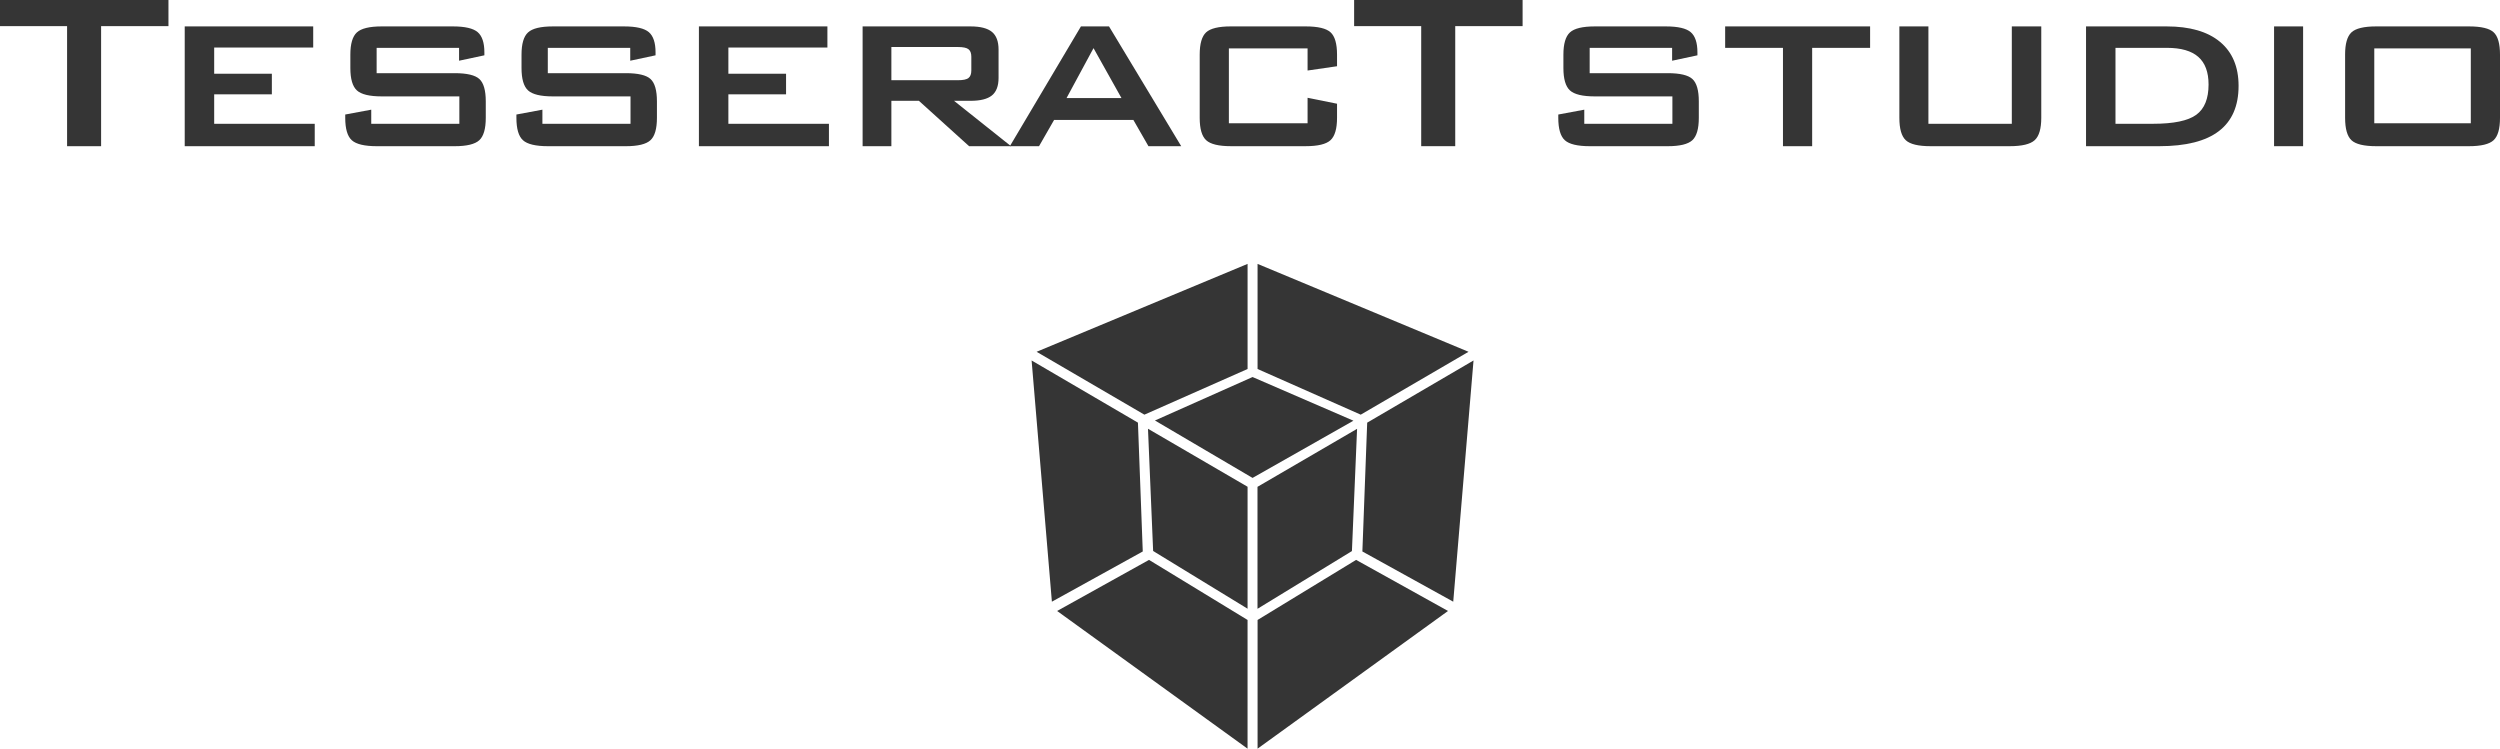 <?xml version="1.0" encoding="utf-8"?>
<!-- Generator: Adobe Illustrator 16.0.0, SVG Export Plug-In . SVG Version: 6.00 Build 0)  -->
<!DOCTYPE svg PUBLIC "-//W3C//DTD SVG 1.1//EN" "http://www.w3.org/Graphics/SVG/1.1/DTD/svg11.dtd">
<svg version="1.1" id="Layer_1" xmlns="http://www.w3.org/2000/svg" xmlns:xlink="http://www.w3.org/1999/xlink" x="0px" y="0px"
	 width="480px" height="143.741px" viewBox="0.481 0.288 480 143.741" enable-background="new 0.481 0.288 480 143.741"
	 xml:space="preserve">
<g>
	<path fill="#353535" d="M19.893,5.305v23.05H13.36V5.305H0.481V0.288h32.344v5.017H19.893z"/>
	<path fill="#353535" d="M35.947,28.356V5.359h24.67v4.062H41.604v5.021h11.073v3.956H41.604v5.657H60.91v4.302H35.947z"/>
	<path fill="#353535" d="M88.621,9.476H72.795v4.86h14.977c2.356,0,3.94,0.375,4.754,1.127c0.814,0.753,1.223,2.183,1.223,4.291
		v3.161c0,2.106-0.416,3.539-1.248,4.3c-0.833,0.764-2.408,1.143-4.728,1.143H72.849c-2.374,0-3.979-0.379-4.821-1.143
		c-0.841-0.76-1.262-2.193-1.262-4.3v-0.639l4.994-0.931v2.709h16.916v-5.258H73.777c-2.354,0-3.947-0.386-4.78-1.156
		c-0.832-0.769-1.248-2.2-1.248-4.288v-2.576c0-2.071,0.416-3.492,1.248-4.26c0.833-0.771,2.425-1.158,4.78-1.158h13.651
		c2.318,0,3.908,0.368,4.765,1.102c0.858,0.734,1.289,2.03,1.289,3.89v0.558l-4.86,1.038V9.476z"/>
	<path fill="#353535" d="M121.485,9.476h-15.826v4.86h14.979c2.352,0,3.937,0.375,4.752,1.127c0.814,0.753,1.222,2.183,1.222,4.291
		v3.161c0,2.106-0.416,3.539-1.25,4.3c-0.831,0.764-2.406,1.143-4.724,1.143h-14.926c-2.372,0-3.978-0.379-4.818-1.143
		c-0.842-0.76-1.263-2.193-1.263-4.3v-0.639l4.992-0.931v2.709h16.917v-5.258h-14.899c-2.354,0-3.948-0.386-4.779-1.156
		c-0.833-0.769-1.249-2.2-1.249-4.288v-2.576c0-2.071,0.415-3.492,1.249-4.26c0.831-0.771,2.425-1.158,4.779-1.158h13.649
		c2.32,0,3.908,0.368,4.768,1.102c0.858,0.734,1.288,2.03,1.288,3.89v0.558l-4.86,1.038L121.485,9.476L121.485,9.476z"/>
	<path fill="#353535" d="M134.672,28.356V5.359h24.671v4.062h-19.014v5.021h11.075v3.956h-11.075v5.657h19.307v4.302H134.672z"/>
	<path fill="#353535" d="M166.102,28.356V5.359h20.712c1.894,0,3.267,0.35,4.117,1.05c0.851,0.7,1.274,1.836,1.274,3.412v5.417
		c0,1.559-0.425,2.683-1.274,3.373c-0.85,0.69-2.223,1.035-4.117,1.035h-3.16l10.941,8.711h-8.047l-9.637-8.711h-5.287v8.711h-5.522
		V28.356z M184.425,9.316h-12.8v6.373h12.8c0.974,0,1.642-0.14,2.005-0.424s0.545-0.76,0.545-1.436v-2.654
		c0-0.673-0.182-1.151-0.545-1.435C186.066,9.457,185.398,9.316,184.425,9.316z"/>
	<path fill="#353535" d="M194.374,28.356l13.647-22.997h5.392l13.861,22.997h-6.292l-2.896-5.045H202.87l-2.894,5.045H194.374z
		 M205.259,19.115h10.543l-5.365-9.586L205.259,19.115z"/>
	<path fill="#353535" d="M251.536,9.581h-15.11v14.368h15.11v-4.887l5.656,1.141v2.71c0,2.087-0.417,3.516-1.249,4.287
		c-0.831,0.771-2.426,1.155-4.779,1.155h-14.367c-2.319,0-3.893-0.379-4.728-1.143c-0.831-0.76-1.246-2.193-1.246-4.3V10.776
		c0-2.089,0.411-3.515,1.233-4.276c0.824-0.76,2.402-1.142,4.74-1.142h14.367c2.371,0,3.97,0.381,4.793,1.142
		c0.825,0.763,1.235,2.187,1.235,4.276v2.23l-5.656,0.823V9.581L251.536,9.581z"/>
	<path fill="#353535" d="M279.886,5.305v23.05h-6.533V5.305h-12.88V0.288h32.347v5.017H279.886z"/>
	<path fill="#353535" d="M321.526,9.476h-15.828v4.86h14.979c2.353,0,3.938,0.375,4.752,1.127c0.816,0.753,1.224,2.183,1.224,4.291
		v3.161c0,2.106-0.417,3.539-1.247,4.3c-0.832,0.764-2.409,1.143-4.727,1.143h-14.926c-2.374,0-3.979-0.379-4.82-1.143
		c-0.84-0.76-1.261-2.193-1.261-4.3v-0.639l4.991-0.931v2.709h16.918v-5.258h-14.898c-2.354,0-3.948-0.386-4.78-1.156
		c-0.831-0.769-1.248-2.2-1.248-4.288v-2.576c0-2.071,0.417-3.492,1.248-4.26c0.832-0.771,2.426-1.158,4.78-1.158h13.648
		c2.319,0,3.91,0.368,4.766,1.102c0.86,0.734,1.291,2.03,1.291,3.89v0.558l-4.861,1.038V9.476L321.526,9.476z"/>
	<path fill="#353535" d="M348.416,9.476v18.88h-5.604V9.476H331.71V5.359h27.831v4.117H348.416z"/>
	<path fill="#353535" d="M370.736,5.359v18.696h16.013V5.359h5.656v17.555c0,2.087-0.421,3.516-1.261,4.287
		c-0.842,0.771-2.438,1.155-4.795,1.155h-15.218c-2.335,0-3.916-0.379-4.738-1.143c-0.821-0.76-1.234-2.193-1.234-4.3V5.359H370.736
		z"/>
	<path fill="#353535" d="M400.998,28.356V5.359h15.482c4.444,0,7.857,0.987,10.237,2.962c2.38,1.974,3.571,4.794,3.571,8.458
		c0,3.86-1.26,6.754-3.784,8.684c-2.521,1.931-6.335,2.894-11.434,2.894H400.998z M406.654,24.054h7.222
		c3.947,0,6.712-0.577,8.286-1.725c1.577-1.152,2.363-3.088,2.363-5.816c0-2.372-0.653-4.139-1.965-5.298
		c-1.311-1.16-3.32-1.74-6.029-1.74h-9.877V24.054L406.654,24.054z"/>
	<path fill="#353535" d="M437.101,28.356V5.359h5.576v22.997H437.101z"/>
	<path fill="#353535" d="M450.74,10.776c0-2.089,0.407-3.515,1.222-4.276c0.813-0.76,2.399-1.142,4.754-1.142h17.791
		c2.374,0,3.963,0.381,4.766,1.142c0.808,0.763,1.209,2.187,1.209,4.276v12.138c0,2.106-0.411,3.539-1.234,4.3
		c-0.822,0.764-2.401,1.143-4.74,1.143h-17.791c-2.354,0-3.938-0.379-4.754-1.143c-0.814-0.76-1.222-2.193-1.222-4.3V10.776z
		 M456.343,23.949h18.533V9.581h-18.533V23.949z"/>
</g>
<g>
	<polygon fill="#353535" points="220.894,82.608 221.883,106.081 240.013,117.163 240.015,93.746 	"/>
	<polygon fill="#353535" points="261.04,82.621 260.051,106.095 241.921,117.177 241.919,93.758 	"/>
	<polygon fill="#353535" points="218.965,81.437 198.549,69.498 202.443,115.813 219.891,106.17 	"/>
	<polygon fill="#353535" points="240.013,119.32 221.092,107.787 203.447,117.594 240.011,144.03 	"/>
	<polygon fill="#353535" points="262.982,81.437 262.057,106.17 279.502,115.813 283.398,69.498 	"/>
	<polygon fill="#353535" points="241.935,119.32 241.935,144.03 278.499,117.594 260.854,107.787 	"/>
	<polygon fill="#353535" points="241.933,50.955 241.933,71.136 261.743,79.904 282.436,67.832 	"/>
	<polygon fill="#353535" points="240.015,50.955 199.51,67.832 220.205,79.904 240.015,71.136 	"/>
	<polygon fill="#353535" points="222.229,81.025 240.972,92.048 260.339,81.064 240.972,72.679 	"/>
</g>
</svg>
